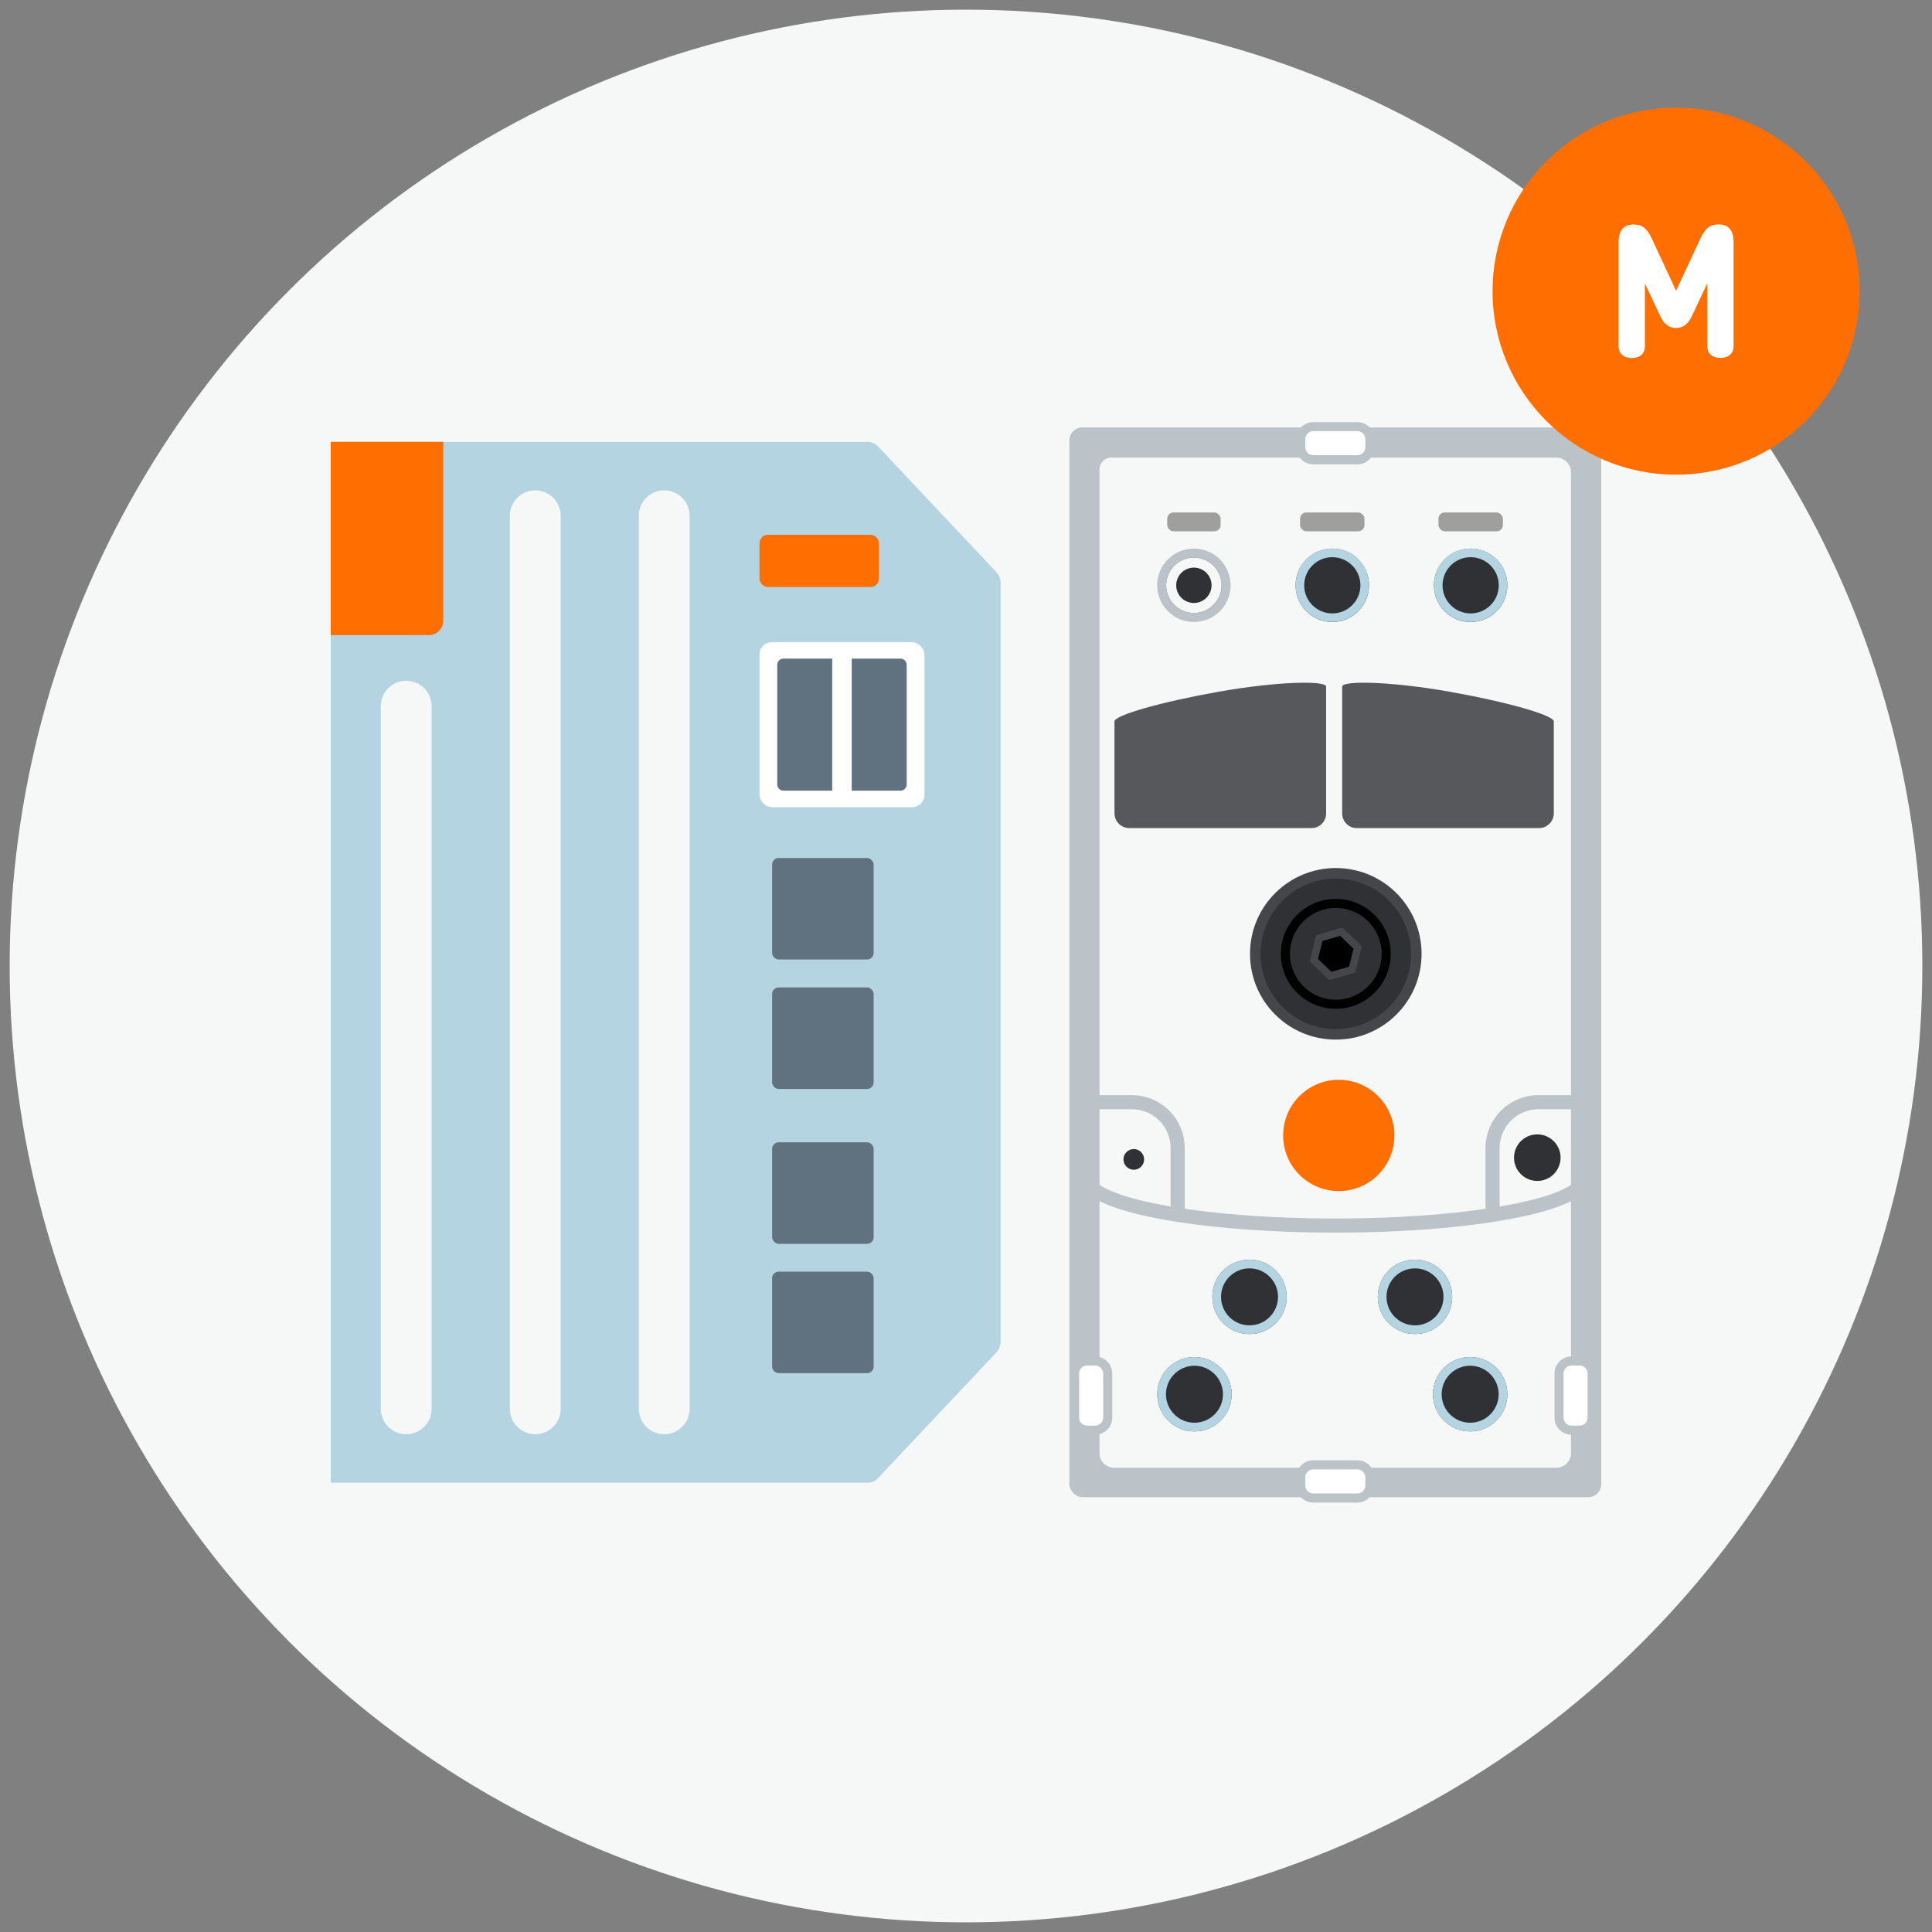 <?xml version="1.0" encoding="UTF-8" standalone="no"?>
<svg xmlns="http://www.w3.org/2000/svg" xmlns:xlink="http://www.w3.org/1999/xlink" height="200" id="icons" viewBox="0 0 200 200" width="200">
  <rect x="0" y="0" width="200" height="200" fill="#808080" stroke="none"/>
    
  <defs>
        
    <style>
      .cls-1 {
        fill: #1d1d1b;
        opacity: .4;
      }

      .cls-2, .cls-3 {
        fill: #303135;
      }

      .cls-4 {
        fill: #ff6e00;
      }

      .cls-5 {
        fill: #fff;
      }

      .cls-6, .cls-7, .cls-8 {
        fill: none;
      }

      .cls-9 {
        fill: #607280;
      }

      .cls-10 {
        fill: #b5d4e1;
      }

      .cls-7 {
        stroke: #f6f7f7;
        stroke-linecap: round;
        stroke-linejoin: round;
        stroke-width: 5.26px;
      }

      .cls-11 {
        fill: #bbc2c8;
      }

      .cls-12 {
        fill: #454649;
      }

      .cls-8 {
        stroke: #bbc2c8;
        stroke-miterlimit: 10;
        stroke-width: 1.46px;
      }

      .cls-3 {
        opacity: .8;
      }

      .cls-13 {
        fill: #f6f7f7;
      }

      .cls-14 {
        clip-path: url(#clippath);
      }
    </style>
        
    <clipPath id="clippath">
            
      <rect class="cls-6" height="132" width="74.29" x="34.24" y="34"/>
          
    </clipPath>
      
  </defs>
    
  <circle class="cls-13" cx="100" cy="100" r="99"/>
    
  <g>
        
    <g>
            
      <rect class="cls-11" height="110.74" rx="1.35" ry="1.35" width="55.06" x="110.7" y="44.25"/>
            
      <path class="cls-13" d="M115.04,47.37h46.07c.84,0,1.52.68,1.52,1.52v101.53c0,.84-.68,1.52-1.52,1.52h-45.77c-.84,0-1.52-.68-1.52-1.52V48.59c0-.67.55-1.22,1.22-1.22Z"/>
            
      <g>
                
        <g>
                    
          <g>
                        
            <circle class="cls-2" cx="129.35" cy="134.25" r="3.85"/>
                        
            <path class="cls-10" d="M129.35,131.3c1.62,0,2.95,1.32,2.95,2.95s-1.32,2.95-2.95,2.95-2.95-1.32-2.95-2.95,1.32-2.95,2.95-2.95M129.35,130.4c-2.13,0-3.85,1.72-3.85,3.85s1.72,3.85,3.85,3.85,3.85-1.72,3.85-3.85-1.72-3.85-3.85-3.85h0Z"/>
                      
          </g>
                    
          <g>
                        
            <circle class="cls-2" cx="146.48" cy="134.25" r="3.85"/>
                        
            <path class="cls-10" d="M146.48,131.3c1.62,0,2.95,1.32,2.95,2.95s-1.32,2.95-2.95,2.95-2.95-1.32-2.95-2.95,1.32-2.95,2.95-2.95M146.48,130.4c-2.13,0-3.85,1.72-3.85,3.85s1.72,3.85,3.85,3.85,3.85-1.72,3.85-3.85-1.72-3.85-3.85-3.85h0Z"/>
                      
          </g>
                  
        </g>
                
        <g>
                    
          <g>
                        
            <circle class="cls-2" cx="123.65" cy="144.33" r="3.85"/>
                        
            <path class="cls-10" d="M123.65,141.38c1.62,0,2.95,1.32,2.95,2.95s-1.32,2.95-2.95,2.95-2.95-1.32-2.95-2.95,1.32-2.95,2.95-2.95M123.65,140.48c-2.13,0-3.85,1.72-3.85,3.85s1.72,3.85,3.85,3.85,3.85-1.72,3.85-3.85-1.72-3.85-3.85-3.85h0Z"/>
                      
          </g>
                    
          <g>
                        
            <circle class="cls-2" cx="152.19" cy="144.33" r="3.85"/>
                        
            <path class="cls-10" d="M152.19,141.38c1.62,0,2.95,1.32,2.95,2.95s-1.32,2.95-2.95,2.95-2.95-1.32-2.95-2.95,1.32-2.95,2.95-2.95M152.19,140.48c-2.13,0-3.85,1.72-3.85,3.85s1.72,3.85,3.85,3.85,3.85-1.72,3.85-3.85-1.72-3.85-3.85-3.85h0Z"/>
                      
          </g>
                  
        </g>
              
      </g>
            
      <g>
                
        <g>
                    
          <circle class="cls-2" cx="137.92" cy="60.59" r="3.8"/>
                    
          <path class="cls-10" d="M137.92,57.68c1.6,0,2.91,1.3,2.91,2.91s-1.3,2.91-2.91,2.91-2.91-1.3-2.91-2.91,1.3-2.91,2.91-2.91M137.92,56.78c-2.1,0-3.8,1.7-3.8,3.8s1.7,3.8,3.8,3.8,3.8-1.7,3.8-3.8-1.7-3.8-3.8-3.8h0Z"/>
                  
        </g>
                
        <g>
                    
          <circle class="cls-11" cx="123.59" cy="60.59" r="3.8"/>
                    
          <g>
                        
            <circle class="cls-2" cx="123.59" cy="60.59" r="2.87"/>
                        
            <path class="cls-13" d="M123.59,58.76c1.01,0,1.83.82,1.83,1.83s-.82,1.83-1.83,1.83-1.83-.82-1.83-1.83.82-1.83,1.83-1.83M123.59,57.72c-1.59,0-2.87,1.29-2.87,2.87s1.29,2.87,2.87,2.87,2.87-1.29,2.87-2.87-1.29-2.87-2.87-2.87h0Z"/>
                      
          </g>
                  
        </g>
                
        <g>
                    
          <circle class="cls-2" cx="152.24" cy="60.59" r="3.8"/>
                    
          <path class="cls-10" d="M152.24,57.68c1.6,0,2.91,1.3,2.91,2.91s-1.3,2.91-2.91,2.91-2.91-1.3-2.91-2.91,1.3-2.91,2.91-2.91M152.24,56.78c-2.1,0-3.8,1.7-3.8,3.8s1.7,3.8,3.8,3.8,3.8-1.7,3.8-3.8-1.7-3.8-3.8-3.8h0Z"/>
                  
        </g>
                
        <rect class="cls-1" height="1.95" rx=".65" ry=".65" width="5.53" x="120.83" y="53.05"/>
                
        <rect class="cls-1" height="1.95" rx=".65" ry=".65" width="6.67" x="134.58" y="53.05"/>
                
        <rect class="cls-1" height="1.95" rx=".65" ry=".65" width="6.67" x="148.91" y="53.05"/>
              
      </g>
            
      <g>
                
        <path class="cls-5" d="M112.54,140.89h.83c.72,0,1.3.58,1.3,1.3v4.56c0,.72-.58,1.3-1.3,1.3h-.83c-.72,0-1.3-.58-1.3-1.3v-4.57c0-.72.58-1.3,1.3-1.3Z"/>
                
        <path class="cls-11" d="M113.37,141.36c.46,0,.83.37.83.83v4.56c0,.46-.37.83-.83.83h-.83c-.46,0-.83-.37-.83-.83v-4.56c0-.46.37-.83.83-.83h.83M113.37,140.42h-.83c-.97,0-1.77.79-1.77,1.77v4.56c0,.97.79,1.77,1.77,1.77h.83c.97,0,1.77-.79,1.77-1.77v-4.56c0-.97-.79-1.77-1.77-1.77h0Z"/>
              
      </g>
            
      <g>
                
        <path class="cls-5" d="M162.7,140.89h.83c.72,0,1.3.58,1.3,1.3v4.57c0,.72-.58,1.3-1.3,1.3h-.83c-.72,0-1.3-.58-1.3-1.3v-4.56c0-.72.58-1.3,1.3-1.3Z"/>
                
        <path class="cls-11" d="M163.52,141.36c.46,0,.83.37.83.83v4.56c0,.46-.37.83-.83.83h-.83c-.46,0-.83-.37-.83-.83v-4.56c0-.46.37-.83.83-.83h.83M163.52,140.42h-.83c-.97,0-1.77.79-1.77,1.77v4.56c0,.97.79,1.77,1.77,1.77h.83c.97,0,1.77-.79,1.77-1.77v-4.56c0-.97-.79-1.77-1.77-1.77h0Z"/>
              
      </g>
            
      <g>
                
        <g>
                    
          <path class="cls-5" d="M135.95,151.64h4.56c.72,0,1.3.58,1.3,1.3v.83c0,.72-.58,1.3-1.3,1.3h-4.57c-.72,0-1.3-.58-1.3-1.3v-.83c0-.72.58-1.3,1.3-1.3Z"/>
                    
          <path class="cls-11" d="M140.51,152.11c.46,0,.83.37.83.83v.83c0,.46-.37.83-.83.83h-4.56c-.46,0-.83-.37-.83-.83v-.83c0-.46.37-.83.83-.83h4.56M140.51,151.17h-4.56c-.97,0-1.77.79-1.77,1.77v.83c0,.97.79,1.77,1.77,1.77h4.56c.97,0,1.77-.79,1.77-1.77v-.83c0-.97-.79-1.77-1.77-1.77h0Z"/>
                  
        </g>
                
        <g>
                    
          <path class="cls-5" d="M135.95,44.17h4.56c.72,0,1.3.58,1.3,1.3v.83c0,.72-.58,1.3-1.3,1.3h-4.57c-.72,0-1.3-.58-1.3-1.3v-.83c0-.72.58-1.3,1.3-1.3Z"/>
                    
          <path class="cls-11" d="M140.51,44.63c.46,0,.83.37.83.83v.83c0,.46-.37.83-.83.83h-4.56c-.46,0-.83-.37-.83-.83v-.83c0-.46.37-.83.83-.83h4.56M140.51,43.7h-4.56c-.97,0-1.77.79-1.77,1.77v.83c0,.97.79,1.77,1.77,1.77h4.56c.97,0,1.77-.79,1.77-1.77v-.83c0-.97-.79-1.77-1.77-1.77h0Z"/>
                  
        </g>
              
      </g>
            
      <g>
                
        <path class="cls-3" d="M137.28,71.06c-.11-.63-5.1-.52-11.15.55-6,1.07-10.79,2.44-10.76,3.08h0v9.49c0,.85.68,1.54,1.52,1.54h18.9c.82,0,1.49-.68,1.49-1.51,0,0,0-13.12,0-13.15Z"/>
                
        <path class="cls-3" d="M138.94,71.06c.11-.63,5.1-.52,11.15.55,6,1.07,10.79,2.44,10.76,3.08h0v9.49c0,.85-.68,1.54-1.52,1.54h-18.9c-.82,0-1.49-.68-1.49-1.51,0,0,0-13.12,0-13.15Z"/>
              
      </g>
            
      <circle class="cls-2" cx="159.14" cy="119.84" r="2.41"/>
            
      <circle class="cls-2" cx="117.37" cy="120.02" r="1.07"/>
            
      <g>
                
        <g>
                    
          <circle class="cls-2" cx="138.28" cy="98.74" r="8.33"/>
                    
          <path class="cls-12" d="M138.28,90.95c4.29,0,7.79,3.49,7.79,7.79s-3.49,7.79-7.79,7.79-7.79-3.49-7.79-7.79,3.49-7.79,7.79-7.79M138.28,89.86c-4.9,0-8.88,3.97-8.88,8.88s3.97,8.88,8.88,8.88,8.88-3.97,8.88-8.88-3.97-8.88-8.88-8.88h0Z"/>
                  
        </g>
                
        <g>
                    
          <path class="cls-2" d="M138.28,103.96c-2.88,0-5.22-2.34-5.22-5.22s2.34-5.22,5.22-5.22,5.22,2.34,5.22,5.22-2.34,5.22-5.22,5.22Z"/>
                    
          <path d="M138.28,93.99c2.62,0,4.75,2.13,4.75,4.75s-2.13,4.75-4.75,4.75-4.75-2.13-4.75-4.75,2.13-4.75,4.75-4.75M138.28,93.05c-3.14,0-5.69,2.55-5.69,5.69s2.55,5.69,5.69,5.69,5.69-2.55,5.69-5.69-2.55-5.69-5.69-5.69h0Z"/>
                  
        </g>
                
        <g>
                    
          <polygon points="135.99 99.38 136.58 97.07 138.87 96.43 140.57 98.1 139.98 100.41 137.72 101.04 135.99 99.38"/>
                    
          <path class="cls-12" d="M138.74,96.88l1.38,1.33-.46,1.86-1.84.53-1.38-1.33.46-1.86,1.84-.53M138.86,96.05s-.06,0-.09.01l-2.33.68c-.12.03-.21.13-.23.24l-.58,2.35c-.03.12,0,.24.09.33l1.75,1.68c.06.06.15.09.23.09.03,0,.06,0,.09-.01l2.33-.68c.12-.03.21-.13.23-.24l.58-2.35c.03-.12,0-.24-.09-.33l-1.75-1.68c-.06-.06-.15-.09-.23-.09h0Z"/>
                  
        </g>
              
      </g>
            
      <path class="cls-8" d="M113.27,114.1h3.9c2.62,0,4.74,2.12,4.74,4.74v6.63"/>
            
      <path class="cls-8" d="M163.15,114.1h-3.9c-2.62,0-4.74,2.12-4.74,4.74v6.63"/>
            
      <path class="cls-8" d="M163.93,121.97c0,2.71-11.51,4.9-25.7,4.9s-25.7-2.19-25.7-4.9"/>
            
      <circle class="cls-4" cx="138.59" cy="117.54" r="5.76"/>
          
    </g>
        
    <g class="cls-14">
            
      <g>
                
        <path class="cls-10" d="M103.16,59.24l-12.28-13.04c-.27-.29-.65-.45-1.03-.45H-3.75c-1.68,0-3.04,1.36-3.04,3.04v101.66c0,1.68,1.36,3.04,3.04,3.04h93.59c.39,0,.76-.16,1.03-.45l12.28-13.04c.27-.29.43-.69.43-1.1V60.34c0-.41-.15-.81-.43-1.1Z"/>
                
        <g>
                    
          <path class="cls-4" d="M25.33,45.74h20.56v18.51c0,.83-.67,1.5-1.5,1.5h-17.56c-.83,0-1.5-.67-1.5-1.5v-18.51h0Z"/>
                    
          <g>
                        
            <line class="cls-7" x1="15.34" x2="15.34" y1="53.39" y2="145.84"/>
                        
            <line class="cls-7" x1="42.05" x2="42.05" y1="73.1" y2="145.84"/>
                        
            <line class="cls-7" x1="55.41" x2="55.41" y1="53.39" y2="145.84"/>
                        
            <line class="cls-7" x1="68.76" x2="68.76" y1="53.39" y2="145.84"/>
                        
            <line class="cls-7" x1="28.69" x2="28.69" y1="73.1" y2="145.84"/>
                      
          </g>
                  
        </g>
                
        <rect class="cls-4" height="5.41" rx=".87" ry=".87" width="12.37" x="78.62" y="55.36"/>
                
        <g>
                    
          <rect class="cls-5" height="17.08" rx="1.28" ry="1.28" width="17.08" x="78.62" y="66.48"/>
                    
          <g>
                        
            <path class="cls-9" d="M81.1,68.18h5.05v13.67h-5.05c-.35,0-.64-.29-.64-.64v-12.39c0-.35.29-.64.64-.64Z"/>
                        
            <path class="cls-9" d="M88.8,68.18h5.05v13.67h-5.05c-.35,0-.64-.29-.64-.64v-12.39c0-.35.29-.64.64-.64Z" transform="translate(182.02 150.03) rotate(-180)"/>
                      
          </g>
                  
        </g>
                
        <rect class="cls-9" height="10.51" rx=".68" ry=".68" width="10.51" x="79.93" y="88.82"/>
                
        <rect class="cls-9" height="10.51" rx=".68" ry=".68" width="10.51" x="79.93" y="102.22"/>
                
        <rect class="cls-9" height="10.51" rx=".68" ry=".68" width="10.51" x="79.93" y="118.25"/>
                
        <rect class="cls-9" height="10.51" rx=".68" ry=".68" width="10.51" x="79.93" y="131.64"/>
              
      </g>
          
    </g>
      
  </g>
    
  <g>
        
    <circle class="cls-5" cx="173.51" cy="30.14" r="11.39"/>
        
    <path class="cls-4" d="M173.51,11.14c-10.49,0-19,8.51-19,19s8.51,19,19,19,19-8.51,19-19-8.51-19-19-19ZM179.46,35.84c0,.75-.52,1.21-1.36,1.21s-1.36-.46-1.36-1.21v-6.51l-1.54,3.27c-.22.47-.64,1.35-1.69,1.35s-1.47-.87-1.69-1.34l-1.54-3.26v6.5c0,.75-.52,1.21-1.36,1.21s-1.36-.46-1.36-1.21v-10.81c0-1.57.93-1.8,1.49-1.8.85,0,1.37.23,1.97,1.51l2.49,5.35,2.49-5.35c.6-1.29,1.12-1.52,1.97-1.52.56,0,1.49.23,1.49,1.8v10.81Z"/>
      
  </g>
  
</svg>
